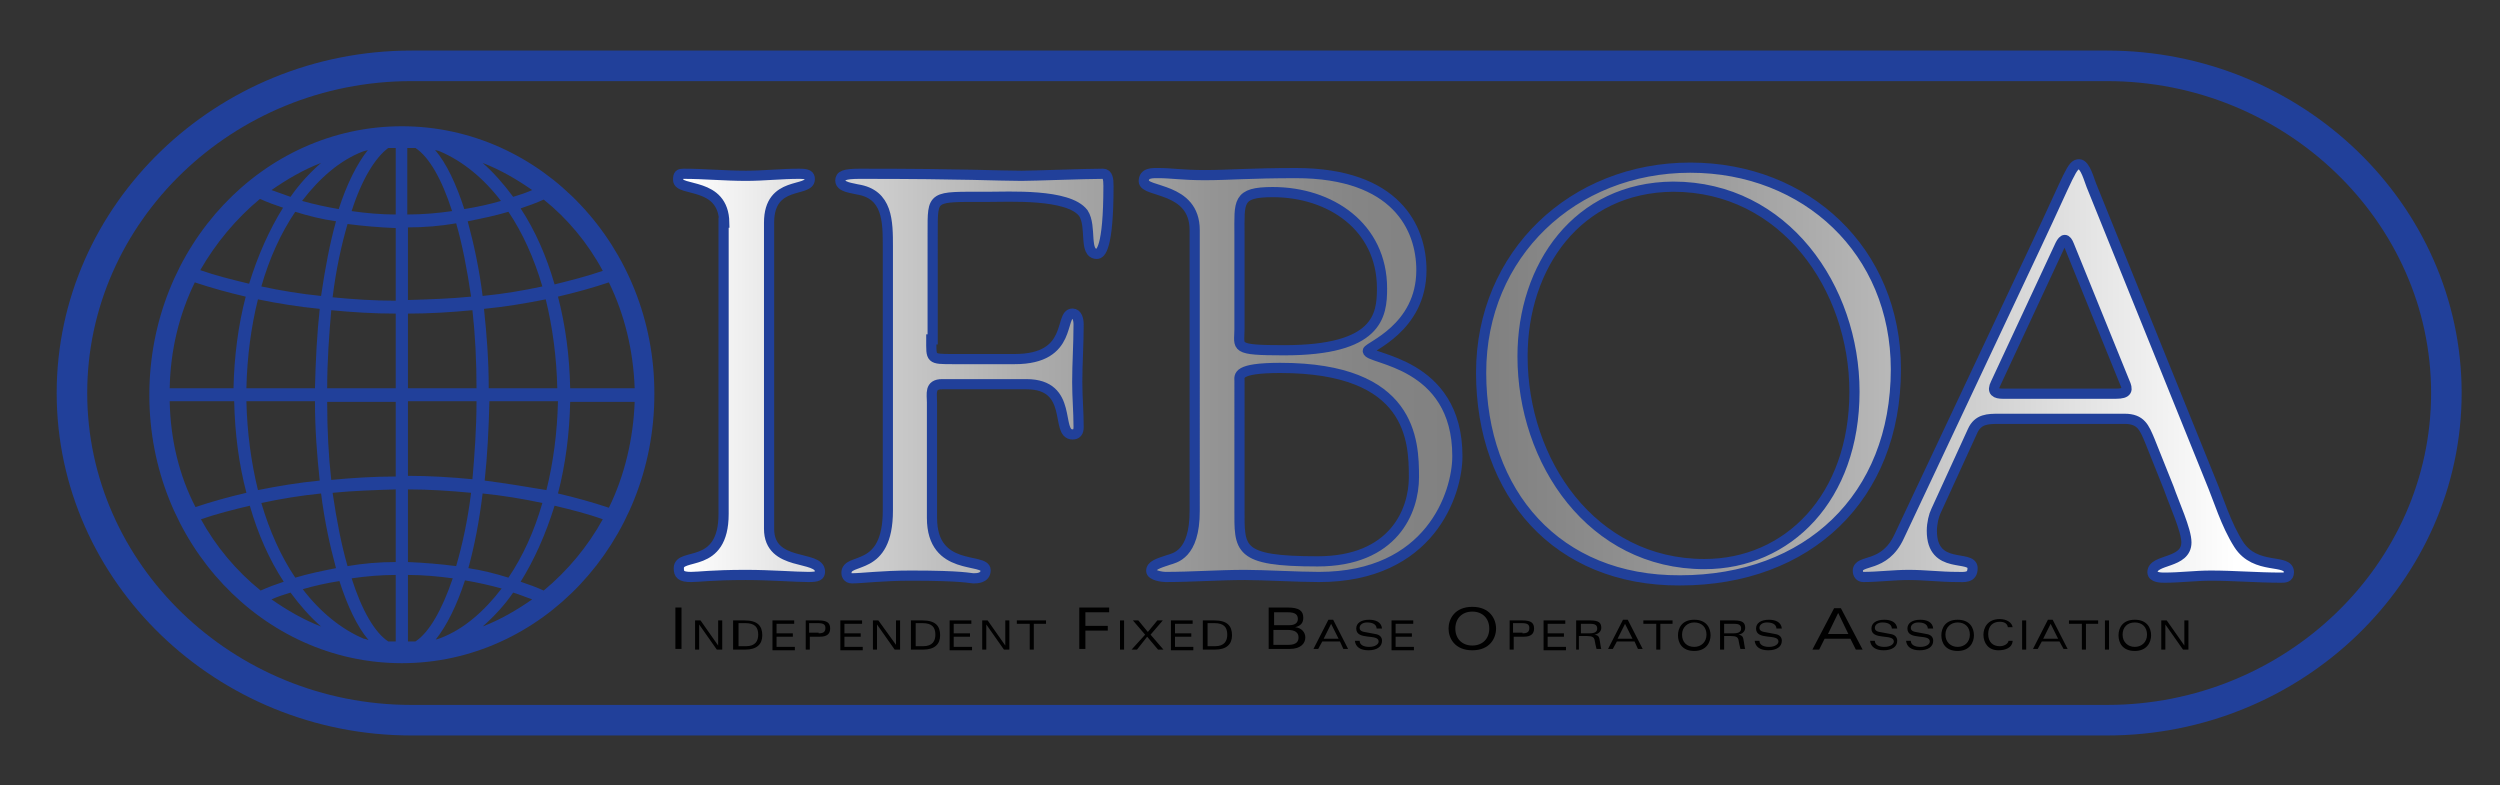 <?xml version="1.0" encoding="utf-8"?>
<!-- Generator: Adobe Illustrator 22.0.1, SVG Export Plug-In . SVG Version: 6.00 Build 0)  -->
<svg version="1.1" id="Layer_1" xmlns="http://www.w3.org/2000/svg" xmlns:xlink="http://www.w3.org/1999/xlink" x="0px" y="0px"
	 viewBox="0 0 368.3 115.7" style="enable-background:new 0 0 368.3 115.7;" xml:space="preserve">
<rect x="0" y="0" width="368.3" height="115.7" fill="#333333" stroke="none"/>
<style type="text/css">
	.st0{fill:url(#SVGID_1_);stroke:#21409A;stroke-width:1.5;stroke-miterlimit:10;}
	.st1{fill:url(#SVGID_2_);stroke:#21409A;stroke-width:1.5;stroke-miterlimit:10;}
	.st2{fill:url(#SVGID_3_);stroke:#21409A;stroke-width:1.5;stroke-miterlimit:10;}
	.st3{fill:url(#SVGID_4_);stroke:#21409A;stroke-width:1.5;stroke-miterlimit:10;}
	.st4{fill:url(#SVGID_5_);stroke:#21409A;stroke-width:1.5;stroke-miterlimit:10;}
	.st5{fill:none;stroke:#21409A;stroke-width:4.5;stroke-miterlimit:10;}
	.st6{fill:#21409A;}
</style>
<g>
	<linearGradient id="SVGID_1_" gradientUnits="userSpaceOnUse" x1="100.37" y1="55.284" x2="329.374" y2="55.284">
		<stop  offset="0" style="stop-color:#FFFFFF"/>
		<stop  offset="9.978641e-03" style="stop-color:#FBFBFB"/>
		<stop  offset="0.12" style="stop-color:#CFCFCF"/>
		<stop  offset="0.226" style="stop-color:#ACACAC"/>
		<stop  offset="0.325" style="stop-color:#949494"/>
		<stop  offset="0.417" style="stop-color:#858585"/>
		<stop  offset="0.491" style="stop-color:#808080"/>
		<stop  offset="0.576" style="stop-color:#8E8E8E"/>
		<stop  offset="0.739" style="stop-color:#B5B5B5"/>
		<stop  offset="0.962" style="stop-color:#F4F4F4"/>
		<stop  offset="1" style="stop-color:#FFFFFF"/>
	</linearGradient>
	<path class="st0" d="M106.7,32.8c-0.1-6.1-6.8-4.5-6.8-6.3c0-0.8,0.2-0.9,0.8-0.9c3.1,0,6.1,0.3,9.2,0.3c2.6,0,5.2-0.3,7.8-0.3
		c1.3,0,1.6,0.2,1.6,0.8c0,2-6,0.1-6,6.4v45.1c0,5.7,7.5,3.8,7.5,6.3c0,0.6-0.3,0.8-1.7,0.8c-1.9,0-5.5-0.3-9.2-0.3
		c-5.1,0-6.9,0.3-8.1,0.3c-1.5,0-1.8-0.4-1.8-1.3c0-2.4,6.6,0.3,6.6-8V32.8z"/>
	<linearGradient id="SVGID_2_" gradientUnits="userSpaceOnUse" x1="100.37" y1="55.326" x2="329.374" y2="55.326">
		<stop  offset="0" style="stop-color:#FFFFFF"/>
		<stop  offset="9.978641e-03" style="stop-color:#FBFBFB"/>
		<stop  offset="0.12" style="stop-color:#CFCFCF"/>
		<stop  offset="0.226" style="stop-color:#ACACAC"/>
		<stop  offset="0.325" style="stop-color:#949494"/>
		<stop  offset="0.417" style="stop-color:#858585"/>
		<stop  offset="0.491" style="stop-color:#808080"/>
		<stop  offset="0.576" style="stop-color:#8E8E8E"/>
		<stop  offset="0.739" style="stop-color:#B5B5B5"/>
		<stop  offset="0.962" style="stop-color:#F4F4F4"/>
		<stop  offset="1" style="stop-color:#FFFFFF"/>
	</linearGradient>
	<path class="st1" d="M137.2,50c0,2.9-0.2,2.9,3.2,2.9h9.1c8.7,0,6.5-6.7,8.5-6.7c0.7,0,0.9,0.9,0.9,1.6c0,2.9-0.2,5.8-0.2,8.5
		c0,2.2,0.2,4.4,0.2,6.6c0,0.8-0.3,1.1-0.9,1.1c-2.6,0,0.3-7.4-6.8-7.4h-12.4c-1.9,0-1.5,1.4-1.5,2.7v17c0,8,7.9,5.8,7.9,7.7
		c0,1.2-1.3,1.2-1.8,1.2s-1.4-0.4-9.2-0.4c-4.3,0-7.2,0.4-8.7,0.4c-0.7,0-0.8-0.6-0.8-0.8c0-2.4,6.1,0.1,6.1-9.2V36.4
		c0-3.8,0-7.8-4.5-8.5c-0.7-0.2-2.5-0.3-2.5-1.3c0-0.7,0.5-1,2.9-1c15.9,0,20.2,0.3,23.8,0.3c1.7,0,9.4-0.3,12-0.3
		c0.7,0,0.8,0.8,0.8,1.8c0,9.3-1.2,10-1.7,10c-2,0-0.7-4-2-6c-2.2-2.9-10.9-2.4-14.3-2.4c-8.1,0-7.9-0.3-7.9,5.3V50z"/>
	<linearGradient id="SVGID_3_" gradientUnits="userSpaceOnUse" x1="104.37" y1="55.283" x2="333.374" y2="55.283">
		<stop  offset="0" style="stop-color:#FFFFFF"/>
		<stop  offset="9.978641e-03" style="stop-color:#FBFBFB"/>
		<stop  offset="0.12" style="stop-color:#CFCFCF"/>
		<stop  offset="0.226" style="stop-color:#ACACAC"/>
		<stop  offset="0.325" style="stop-color:#949494"/>
		<stop  offset="0.417" style="stop-color:#858585"/>
		<stop  offset="0.491" style="stop-color:#808080"/>
		<stop  offset="0.576" style="stop-color:#8E8E8E"/>
		<stop  offset="0.739" style="stop-color:#B5B5B5"/>
		<stop  offset="0.962" style="stop-color:#F4F4F4"/>
		<stop  offset="1" style="stop-color:#FFFFFF"/>
	</linearGradient>
	<path class="st2" d="M176,33.9c0-6.4-7.5-5.5-7.5-7.2c0-1.3,1.3-1.2,2.3-1.2c1.7,0,3.4,0.3,6.7,0.3c3.4,0,6.7-0.3,13.4-0.3
		c14.8,0,18.5,8.1,18.5,14.3c0,8.6-7.9,11.3-7.9,11.9c0,1.3,13.2,1.5,13.2,15.5c0,5.5-4,17.8-20.4,17.8c-3,0-8.1-0.3-10.9-0.3
		c-3.9,0-7.8,0.3-11.7,0.3c-0.4,0-2.1-0.2-2.1-0.9c0-0.8,1-1.1,2.5-1.6c0.9-0.3,3.9-0.7,3.9-7.2V33.9z M182.6,48.5
		c0,2.7-1,3.1,6.6,3.1c13.8,0,14.4-5.1,14.4-9.1c0-9.1-7.6-14.2-16.1-14.2c-5.3,0-4.9,1.4-4.9,6.3V48.5z M182.6,74.9
		c0,6-0.4,7.8,11.5,7.8c11.2,0,14.2-7.4,14.2-12.4c0-5.4-0.3-16.1-19.7-16.1c-6.5,0-6,1.2-6,1.9V74.9z"/>
	<linearGradient id="SVGID_4_" gradientUnits="userSpaceOnUse" x1="106.37" y1="55.2" x2="335.374" y2="55.2">
		<stop  offset="0" style="stop-color:#FFFFFF"/>
		<stop  offset="9.978641e-03" style="stop-color:#FBFBFB"/>
		<stop  offset="0.12" style="stop-color:#CFCFCF"/>
		<stop  offset="0.226" style="stop-color:#ACACAC"/>
		<stop  offset="0.325" style="stop-color:#949494"/>
		<stop  offset="0.417" style="stop-color:#858585"/>
		<stop  offset="0.491" style="stop-color:#808080"/>
		<stop  offset="0.576" style="stop-color:#8E8E8E"/>
		<stop  offset="0.739" style="stop-color:#B5B5B5"/>
		<stop  offset="0.962" style="stop-color:#F4F4F4"/>
		<stop  offset="1" style="stop-color:#FFFFFF"/>
	</linearGradient>
	<path class="st3" d="M218.2,54.9c0-17.5,13.6-30.2,30.8-30.2c17.1,0,30.3,12.3,30.3,29.7c0,18.9-13,31.1-31.8,31.1
		C229.4,85.6,218.2,72.7,218.2,54.9z M224.3,52.5c0,15.5,10.2,30.6,26.8,30.6c12.3,0,22.1-9.8,22.1-25.4c0-15.3-10.3-30.2-26.7-30.2
		C232.4,27.6,224.3,39.2,224.3,52.5z"/>
	<linearGradient id="SVGID_5_" gradientUnits="userSpaceOnUse" x1="100.37" y1="54.62" x2="329.374" y2="54.62">
		<stop  offset="0" style="stop-color:#FFFFFF"/>
		<stop  offset="9.978641e-03" style="stop-color:#FBFBFB"/>
		<stop  offset="0.12" style="stop-color:#CFCFCF"/>
		<stop  offset="0.226" style="stop-color:#ACACAC"/>
		<stop  offset="0.325" style="stop-color:#949494"/>
		<stop  offset="0.417" style="stop-color:#858585"/>
		<stop  offset="0.491" style="stop-color:#808080"/>
		<stop  offset="0.576" style="stop-color:#8E8E8E"/>
		<stop  offset="0.739" style="stop-color:#B5B5B5"/>
		<stop  offset="0.962" style="stop-color:#F4F4F4"/>
		<stop  offset="1" style="stop-color:#FFFFFF"/>
	</linearGradient>
	<path class="st4" d="M316.7,64.9c-0.8-1.9-1.3-3.2-3.7-3.2h-18.5c-1.6,0-3.1,0-3.9,1.8l-5.4,11.8c-0.3,0.6-0.6,1.8-0.6,2.9
		c0,5.9,6,3.4,6,5.5c0,1.5-1.2,1.3-2.3,1.3c-2.4,0-4.7-0.3-7.1-0.3c-2.3,0-4.5,0.3-6.7,0.3c-0.5,0-0.8-0.4-0.8-0.9
		c0-1.8,3.9-0.3,6.1-5.1L300,36.1c5-10.6,5.2-11.9,6.3-11.9c0.9,0,1.5,2.4,1.8,3.1l17.5,43.3c1.3,3.1,2.3,6.6,4.2,9.6
		c2.5,3.9,7.4,2,7.4,4.1c0,0.8-0.6,0.8-1.2,0.8c-3.4,0-6.9-0.3-10.3-0.3c-2.3,0-4.5,0.3-6.8,0.3c-0.5,0-1.8,0-1.8-0.8
		c0-2,5-1.2,5-4.4c0-1.8-1.8-5.7-2.6-8L316.7,64.9z M294,56.5c-0.6,1.2,0,1.5,1.1,1.5h16.6c1.8,0,1.8-0.6,1.3-1.7l-8.2-20.2
		c-0.4-1-0.8-1-1.3,0L294,56.5z"/>
</g>
<g>
	<path d="M99.5,89.5h0.9v6.1h-0.9V89.5z"/>
	<path d="M105.8,91.4h0.6v4.3h-0.8L103,92h0v3.7h-0.6v-4.3h0.8l2.6,3.7h0V91.4z"/>
	<path d="M108,91.4h1.7c1.9,0,2.6,0.8,2.6,2.2c0,1.3-0.8,2.1-2.5,2.1H108V91.4z M108.7,95.2h1.2c1.4,0,1.8-0.8,1.8-1.7
		c0-1.1-0.5-1.7-1.9-1.7h-1V95.2z"/>
	<path d="M113.8,91.4h3.2v0.5h-2.6v1.4h2.4v0.5h-2.4v1.5h2.7v0.5h-3.3V91.4z"/>
	<path d="M118.6,91.4h2c1.3,0,1.7,0.4,1.7,1.2c0,0.8-0.5,1.2-1.5,1.2h-1.5v1.9h-0.6V91.4z M120.6,93.3c0.7,0,1-0.2,1-0.8
		c0-0.5-0.3-0.7-1.1-0.7h-1.3v1.4H120.6z"/>
	<path d="M123.8,91.4h3.2v0.5h-2.6v1.4h2.4v0.5h-2.4v1.5h2.7v0.5h-3.3V91.4z"/>
	<path d="M132,91.4h0.6v4.3h-0.8l-2.6-3.7h0v3.7h-0.6v-4.3h0.8L132,95h0V91.4z"/>
	<path d="M134.2,91.4h1.7c1.9,0,2.6,0.8,2.6,2.2c0,1.3-0.8,2.1-2.5,2.1h-1.8V91.4z M134.8,95.2h1.2c1.4,0,1.8-0.8,1.8-1.7
		c0-1.1-0.5-1.7-1.9-1.7h-1V95.2z"/>
	<path d="M139.9,91.4h3.2v0.5h-2.6v1.4h2.4v0.5h-2.4v1.5h2.7v0.5h-3.3V91.4z"/>
	<path d="M148.1,91.4h0.6v4.3h-0.8l-2.6-3.7h0v3.7h-0.6v-4.3h0.8l2.6,3.7h0V91.4z"/>
	<path d="M151.6,91.9h-1.8v-0.5h4.3v0.5h-1.8v3.8h-0.6V91.9z"/>
	<path d="M159,89.5h4.4v0.7h-3.5v2h3.3v0.7h-3.3v2.7H159V89.5z"/>
	<path d="M165,91.4h0.6v4.3H165V91.4z"/>
	<path d="M169,93.8l-1.5,1.9h-0.8l2-2.2l-1.8-2.1h0.8l1.4,1.7l1.4-1.7h0.8l-1.8,2.1l1.9,2.2h-0.8L169,93.8z"/>
	<path d="M172.5,91.4h3.2v0.5h-2.6v1.4h2.4v0.5h-2.4v1.5h2.7v0.5h-3.3V91.4z"/>
	<path d="M177.2,91.4h1.7c1.9,0,2.6,0.8,2.6,2.2c0,1.3-0.8,2.1-2.5,2.1h-1.8V91.4z M177.8,95.2h1.2c1.4,0,1.8-0.8,1.8-1.7
		c0-1.1-0.5-1.7-1.9-1.7h-1V95.2z"/>
	<path d="M186.8,89.5h2.9c1.7,0,2.3,0.5,2.3,1.5c0,0.8-0.4,1.2-1.2,1.4v0c1,0.1,1.5,0.8,1.5,1.5c0,0.9-0.7,1.7-2.3,1.7h-3.1V89.5z
		 M187.7,92.1h2.3c0.7,0,1.2-0.3,1.2-0.9c0-0.6-0.3-1-1.5-1h-2V92.1z M187.7,95h2.1c1.2,0,1.5-0.5,1.5-1.1c0-0.7-0.5-1.1-1.6-1.1
		h-2.1V95z"/>
	<path d="M197.4,94.5h-2.6l-0.6,1.1h-0.7l2.2-4.3h0.7l2.2,4.3h-0.7L197.4,94.5z M197.2,94.1l-1.1-2.2l-1.1,2.2H197.2z"/>
	<path d="M202.8,92.5c-0.1-0.6-0.7-0.8-1.4-0.8c-0.6,0-1.1,0.3-1.1,0.8c0,0.2,0.1,0.5,0.7,0.6l1.6,0.3c0.7,0.1,1,0.5,1,1
		c0,0.9-0.8,1.4-2,1.4c-1.2,0-1.9-0.5-2-1.4h0.7c0,0.6,0.6,0.9,1.4,0.9c0.9,0,1.4-0.4,1.4-0.8c0-1.2-3.3-0.1-3.3-1.9
		c0-0.8,0.7-1.3,1.9-1.3c0.9,0,1.8,0.3,1.9,1.3H202.8z"/>
	<path d="M205,91.4h3.2v0.5h-2.6v1.4h2.4v0.5h-2.4v1.5h2.7v0.5H205V91.4z"/>
	<path d="M216.9,89.4c2.6,0,3.5,1.8,3.5,3.2s-0.9,3.2-3.5,3.2s-3.5-1.8-3.5-3.2S214.3,89.4,216.9,89.4z M216.9,95.1
		c1.5,0,2.5-1,2.5-2.5c0-1.5-1-2.5-2.5-2.5s-2.5,1-2.5,2.5C214.4,94.1,215.4,95.1,216.9,95.1z"/>
	<path d="M222.3,91.4h2c1.3,0,1.7,0.4,1.7,1.2c0,0.8-0.5,1.2-1.5,1.2h-1.5v1.9h-0.6V91.4z M224.3,93.3c0.7,0,1-0.2,1-0.8
		c0-0.5-0.3-0.7-1.1-0.7h-1.3v1.4H224.3z"/>
	<path d="M227.4,91.4h3.2v0.5H228v1.4h2.4v0.5H228v1.5h2.7v0.5h-3.3V91.4z"/>
	<path d="M232.8,95.7h-0.6v-4.3h2.1c1.3,0,1.6,0.4,1.6,1.1c0,0.5-0.4,0.9-1,1v0c0.6,0.1,0.7,0.3,0.8,1c0.1,0.5,0.1,0.8,0.2,1.1h-0.7
		c-0.1-0.3-0.2-0.9-0.3-1.4c-0.1-0.3-0.3-0.5-1.1-0.5h-1.2V95.7z M232.8,93.3h1.4c0.7,0,1.1-0.2,1.1-0.7c0-0.5-0.3-0.7-1-0.7h-1.4
		V93.3z"/>
	<path d="M240.8,94.5h-2.6l-0.6,1.1h-0.7l2.2-4.3h0.7l2.2,4.3h-0.7L240.8,94.5z M240.5,94.1l-1.1-2.2l-1.1,2.2H240.5z"/>
	<path d="M243.9,91.9h-1.8v-0.5h4.3v0.5h-1.8v3.8h-0.6V91.9z"/>
	<path d="M249.6,91.3c1.8,0,2.4,1.2,2.4,2.3c0,1-0.6,2.3-2.4,2.3c-1.8,0-2.4-1.2-2.4-2.3C247.2,92.5,247.8,91.3,249.6,91.3z
		 M249.6,95.3c1,0,1.8-0.7,1.8-1.8c0-1.1-0.7-1.8-1.8-1.8c-1,0-1.8,0.7-1.8,1.8C247.8,94.6,248.5,95.3,249.6,95.3z"/>
	<path d="M254,95.7h-0.6v-4.3h2.1c1.3,0,1.6,0.4,1.6,1.1c0,0.5-0.4,0.9-1,1v0c0.6,0.1,0.7,0.3,0.8,1c0.1,0.5,0.1,0.8,0.2,1.1h-0.7
		c-0.1-0.3-0.2-0.9-0.3-1.4c-0.1-0.3-0.3-0.5-1.1-0.5H254V95.7z M254,93.3h1.4c0.7,0,1.1-0.2,1.1-0.7c0-0.5-0.3-0.7-1-0.7H254V93.3z
		"/>
	<path d="M261.7,92.5c-0.1-0.6-0.7-0.8-1.4-0.8c-0.6,0-1.1,0.3-1.1,0.8c0,0.2,0.1,0.5,0.7,0.6l1.6,0.3c0.7,0.1,1,0.5,1,1
		c0,0.9-0.8,1.4-2,1.4c-1.2,0-1.9-0.5-2-1.4h0.7c0,0.6,0.6,0.9,1.4,0.9c0.9,0,1.4-0.4,1.4-0.8c0-1.2-3.3-0.1-3.3-1.9
		c0-0.8,0.7-1.3,1.9-1.3c0.9,0,1.8,0.3,1.9,1.3H261.7z"/>
	<path d="M272.6,94.1h-3.8l-0.8,1.6h-1l3.2-6.1h1l3.2,6.1h-1L272.6,94.1z M272.3,93.4l-1.5-3.1l-1.5,3.1H272.3z"/>
	<path d="M278.7,92.5c-0.1-0.6-0.7-0.8-1.4-0.8c-0.6,0-1.1,0.3-1.1,0.8c0,0.2,0.1,0.5,0.7,0.6l1.6,0.3c0.7,0.1,1,0.5,1,1
		c0,0.9-0.8,1.4-2,1.4c-1.2,0-1.9-0.5-2-1.4h0.7c0,0.6,0.6,0.9,1.4,0.9c0.9,0,1.4-0.4,1.4-0.8c0-1.2-3.3-0.1-3.3-1.9
		c0-0.8,0.7-1.3,1.9-1.3c0.9,0,1.8,0.3,1.9,1.3H278.7z"/>
	<path d="M284,92.5c-0.1-0.6-0.7-0.8-1.4-0.8c-0.6,0-1.1,0.3-1.1,0.8c0,0.2,0.1,0.5,0.7,0.6l1.6,0.3c0.7,0.1,1,0.5,1,1
		c0,0.9-0.8,1.4-2,1.4c-1.2,0-1.9-0.5-2-1.4h0.7c0,0.6,0.6,0.9,1.4,0.9c0.9,0,1.4-0.4,1.4-0.8c0-1.2-3.3-0.1-3.3-1.9
		c0-0.8,0.7-1.3,1.9-1.3c0.9,0,1.8,0.3,1.9,1.3H284z"/>
	<path d="M288.4,91.3c1.8,0,2.4,1.2,2.4,2.3c0,1-0.6,2.3-2.4,2.3c-1.8,0-2.4-1.2-2.4-2.3C286,92.5,286.6,91.3,288.4,91.3z
		 M288.4,95.3c1,0,1.8-0.7,1.8-1.8c0-1.1-0.7-1.8-1.8-1.8c-1,0-1.8,0.7-1.8,1.8C286.6,94.6,287.4,95.3,288.4,95.3z"/>
	<path d="M296.5,94.5c-0.1,0.9-1,1.3-2.1,1.3c-1.5,0-2.2-1.1-2.2-2.3c0-1,0.6-2.3,2.4-2.3c1,0,1.8,0.5,1.9,1.2h-0.7
		c-0.1-0.6-0.6-0.8-1.2-0.8c-1,0-1.7,0.6-1.7,1.8s0.7,1.8,1.7,1.8c0.6,0,1.2-0.3,1.3-0.8H296.5z"/>
	<path d="M297.9,91.4h0.6v4.3h-0.6V91.4z"/>
	<path d="M303.4,94.5h-2.6l-0.6,1.1h-0.7l2.2-4.3h0.7l2.2,4.3H304L303.4,94.5z M303.2,94.1l-1.1-2.2l-1.1,2.2H303.2z"/>
	<path d="M306.6,91.9h-1.8v-0.5h4.3v0.5h-1.8v3.8h-0.6V91.9z"/>
	<path d="M310.1,91.4h0.6v4.3h-0.6V91.4z"/>
	<path d="M314.5,91.3c1.8,0,2.4,1.2,2.4,2.3c0,1-0.6,2.3-2.4,2.3s-2.4-1.2-2.4-2.3C312.1,92.5,312.7,91.3,314.5,91.3z M314.5,95.3
		c1,0,1.8-0.7,1.8-1.8c0-1.1-0.7-1.8-1.8-1.8s-1.8,0.7-1.8,1.8C312.7,94.6,313.5,95.3,314.5,95.3z"/>
	<path d="M321.8,91.4h0.6v4.3h-0.8L319,92h0v3.7h-0.6v-4.3h0.8l2.6,3.7h0V91.4z"/>
</g>
<g>
	<path class="st5" d="M360.4,57.9c0,26.5-22.5,48.2-50,48.2H60.6c-27.5,0-50-21.7-50-48.2s22.5-48.2,50-48.2h249.8
		C337.9,9.7,360.4,31.4,360.4,57.9z"/>
</g>
<path class="st6" d="M59.2,18.6C38.7,18.6,22,36.3,22,58.2C22,80,38.7,97.7,59.2,97.7c20.5,0,37.2-17.8,37.2-39.6
	C96.5,36.3,79.7,18.6,59.2,18.6z M54.2,22.1c-1.6,2-3.1,5-4.3,8.7c-1.8-0.3-3.6-0.7-5.4-1.2c2.6-3.4,5.6-6,9-7.3
	C53.8,22.2,54,22.2,54.2,22.1z M46.4,59.1c0,4.1,0.3,8,0.7,11.7c-3.1,0.3-6.1,0.8-9.1,1.4c-1-4.1-1.6-8.5-1.7-13.1H46.4z M36.3,57.2
	c0.1-4.6,0.7-9.1,1.7-13.1c2.9,0.6,6,1.1,9.1,1.4c-0.4,3.7-0.6,7.6-0.7,11.7H36.3z M47.3,72.7c0.5,4,1.3,7.7,2.2,11
	c-2,0.4-4,0.8-6,1.4c-2.1-3.1-3.8-6.9-5-11C41.3,73.5,44.3,73,47.3,72.7z M38.5,42.2c1.2-4.2,2.9-7.9,5-11c1.9,0.6,3.9,1.1,6,1.4
	c-0.9,3.2-1.6,6.9-2.2,11C44.3,43.3,41.3,42.8,38.5,42.2z M47.3,24c-1.6,1.4-3.2,3.1-4.5,5c-0.9-0.3-1.9-0.7-2.8-1
	C42.3,26.4,44.7,25,47.3,24z M38.3,29.3c1.1,0.5,2.2,0.9,3.4,1.3c-2,3.2-3.7,7-5,11.2c-2.5-0.6-4.9-1.2-7.2-2
	C31.8,35.8,34.8,32.2,38.3,29.3z M28.7,41.6c2.4,0.8,4.9,1.5,7.5,2.1c-1.1,4.2-1.7,8.8-1.8,13.5H25C25.1,51.6,26.4,46.3,28.7,41.6z
	 M25,59.1h9.5c0.1,4.8,0.7,9.3,1.8,13.5c-2.6,0.6-5.1,1.3-7.5,2.1C26.4,70.1,25.1,64.7,25,59.1z M29.6,76.5c2.3-0.8,4.7-1.4,7.2-2
	c1.2,4.2,2.9,8,5,11.2c-1.2,0.4-2.3,0.8-3.4,1.3C34.8,84.1,31.8,80.5,29.6,76.5z M40,88.3c0.9-0.4,1.8-0.7,2.8-1
	c1.4,1.9,2.9,3.6,4.5,5C44.7,91.3,42.3,89.9,40,88.3z M53.6,94.1c-3.3-1.4-6.4-3.9-9-7.3c1.7-0.5,3.5-0.9,5.4-1.2
	c1.2,3.7,2.6,6.7,4.3,8.7C54,94.2,53.8,94.1,53.6,94.1z M58.3,94.5c-0.4,0-0.8,0-1.1,0c-2-1.3-3.9-4.6-5.4-9.3
	c2.1-0.3,4.3-0.5,6.5-0.5V94.5z M58.3,82.8c-2.4,0-4.8,0.2-7.1,0.6c-0.9-3.1-1.6-6.7-2.2-10.8c3-0.3,6.1-0.4,9.3-0.5V82.8z
	 M58.3,70.2c-3.2,0-6.4,0.2-9.5,0.5c-0.4-3.5-0.6-7.4-0.6-11.5h10.1V70.2z M58.3,57.2H48.2c0-4.1,0.3-8,0.6-11.5
	c3.1,0.3,6.3,0.5,9.5,0.5V57.2z M58.3,44.3c-3.1,0-6.2-0.2-9.3-0.5c0.5-4.1,1.3-7.7,2.2-10.8c2.3,0.3,4.7,0.5,7.1,0.6V44.3z
	 M58.3,31.6c-2.2,0-4.4-0.2-6.5-0.5c1.5-4.7,3.5-7.9,5.4-9.3c0.4,0,0.8,0,1.1,0V31.6z M93.5,57.2h-9.5c-0.1-4.8-0.7-9.3-1.8-13.5
	c2.6-0.6,5.1-1.3,7.5-2.1C92,46.3,93.3,51.6,93.5,57.2z M88.8,39.9c-2.3,0.8-4.7,1.4-7.1,2c-1.2-4.2-2.9-8-5-11.2
	c1.2-0.4,2.3-0.8,3.4-1.3C83.6,32.2,86.6,35.8,88.8,39.9z M71.1,72.7c3,0.3,6,0.8,8.8,1.4c-1.2,4.2-2.9,7.9-5,11
	C73,84.5,71,84,69,83.7C69.9,80.4,70.6,76.8,71.1,72.7z M71.1,43.6c-0.5-4-1.3-7.7-2.2-11c2-0.4,4-0.8,6-1.4c2.1,3.1,3.8,6.9,5,11
	C77.1,42.8,74.2,43.3,71.1,43.6z M71.4,70.8c0.4-3.7,0.6-7.6,0.7-11.7h10.1c-0.1,4.6-0.7,9.1-1.7,13.1
	C77.5,71.7,74.5,71.2,71.4,70.8z M72,57.2c0-4.1-0.3-8-0.7-11.7c3.1-0.3,6.1-0.8,9.1-1.4c1,4.1,1.6,8.5,1.7,13.1H72z M78.4,28
	c-0.9,0.4-1.8,0.7-2.8,1c-1.4-1.9-2.9-3.6-4.5-5C73.7,25,76.1,26.4,78.4,28z M64.8,22.3c3.3,1.4,6.4,3.9,9,7.3
	c-1.7,0.5-3.5,0.9-5.4,1.2c-1.2-3.7-2.6-6.7-4.3-8.7C64.4,22.2,64.6,22.2,64.8,22.3z M60.1,21.8c0.4,0,0.8,0,1.1,0
	c2,1.3,3.9,4.6,5.4,9.3c-2.1,0.3-4.3,0.5-6.6,0.5V21.8z M60.1,33.5c2.4,0,4.8-0.2,7.1-0.6c0.9,3.1,1.6,6.7,2.2,10.8
	c-3,0.3-6.1,0.4-9.3,0.5V33.5z M60.1,46.2c3.2,0,6.4-0.2,9.5-0.5c0.4,3.6,0.6,7.4,0.6,11.5H60.1V46.2z M60.1,59.1h10.1
	c0,4.1-0.3,8-0.6,11.5c-3.1-0.3-6.3-0.5-9.5-0.5V59.1z M60.1,72.1c3.1,0,6.2,0.2,9.3,0.5c-0.5,4.1-1.3,7.7-2.2,10.8
	c-2.3-0.3-4.7-0.5-7.1-0.6V72.1z M61.2,94.5c-0.4,0-0.8,0-1.1,0v-9.8c2.2,0,4.4,0.2,6.6,0.5C65.1,89.9,63.2,93.2,61.2,94.5z
	 M64.2,94.2c1.6-2,3.1-5,4.3-8.7c1.8,0.3,3.6,0.7,5.4,1.2c-2.6,3.4-5.6,6-9,7.3C64.6,94.1,64.4,94.2,64.2,94.2z M71.1,92.3
	c1.6-1.4,3.2-3.1,4.5-5c1,0.3,1.9,0.7,2.8,1C76.1,89.9,73.7,91.3,71.1,92.3z M80.1,87c-1.1-0.5-2.2-0.9-3.4-1.3c2-3.2,3.7-7,5-11.2
	c2.5,0.6,4.9,1.2,7.1,2C86.6,80.5,83.6,84.1,80.1,87z M89.7,74.8c-2.4-0.8-4.9-1.5-7.5-2.1c1.1-4.2,1.7-8.8,1.8-13.5h9.5
	C93.3,64.7,92,70.1,89.7,74.8z"/>
</svg>
